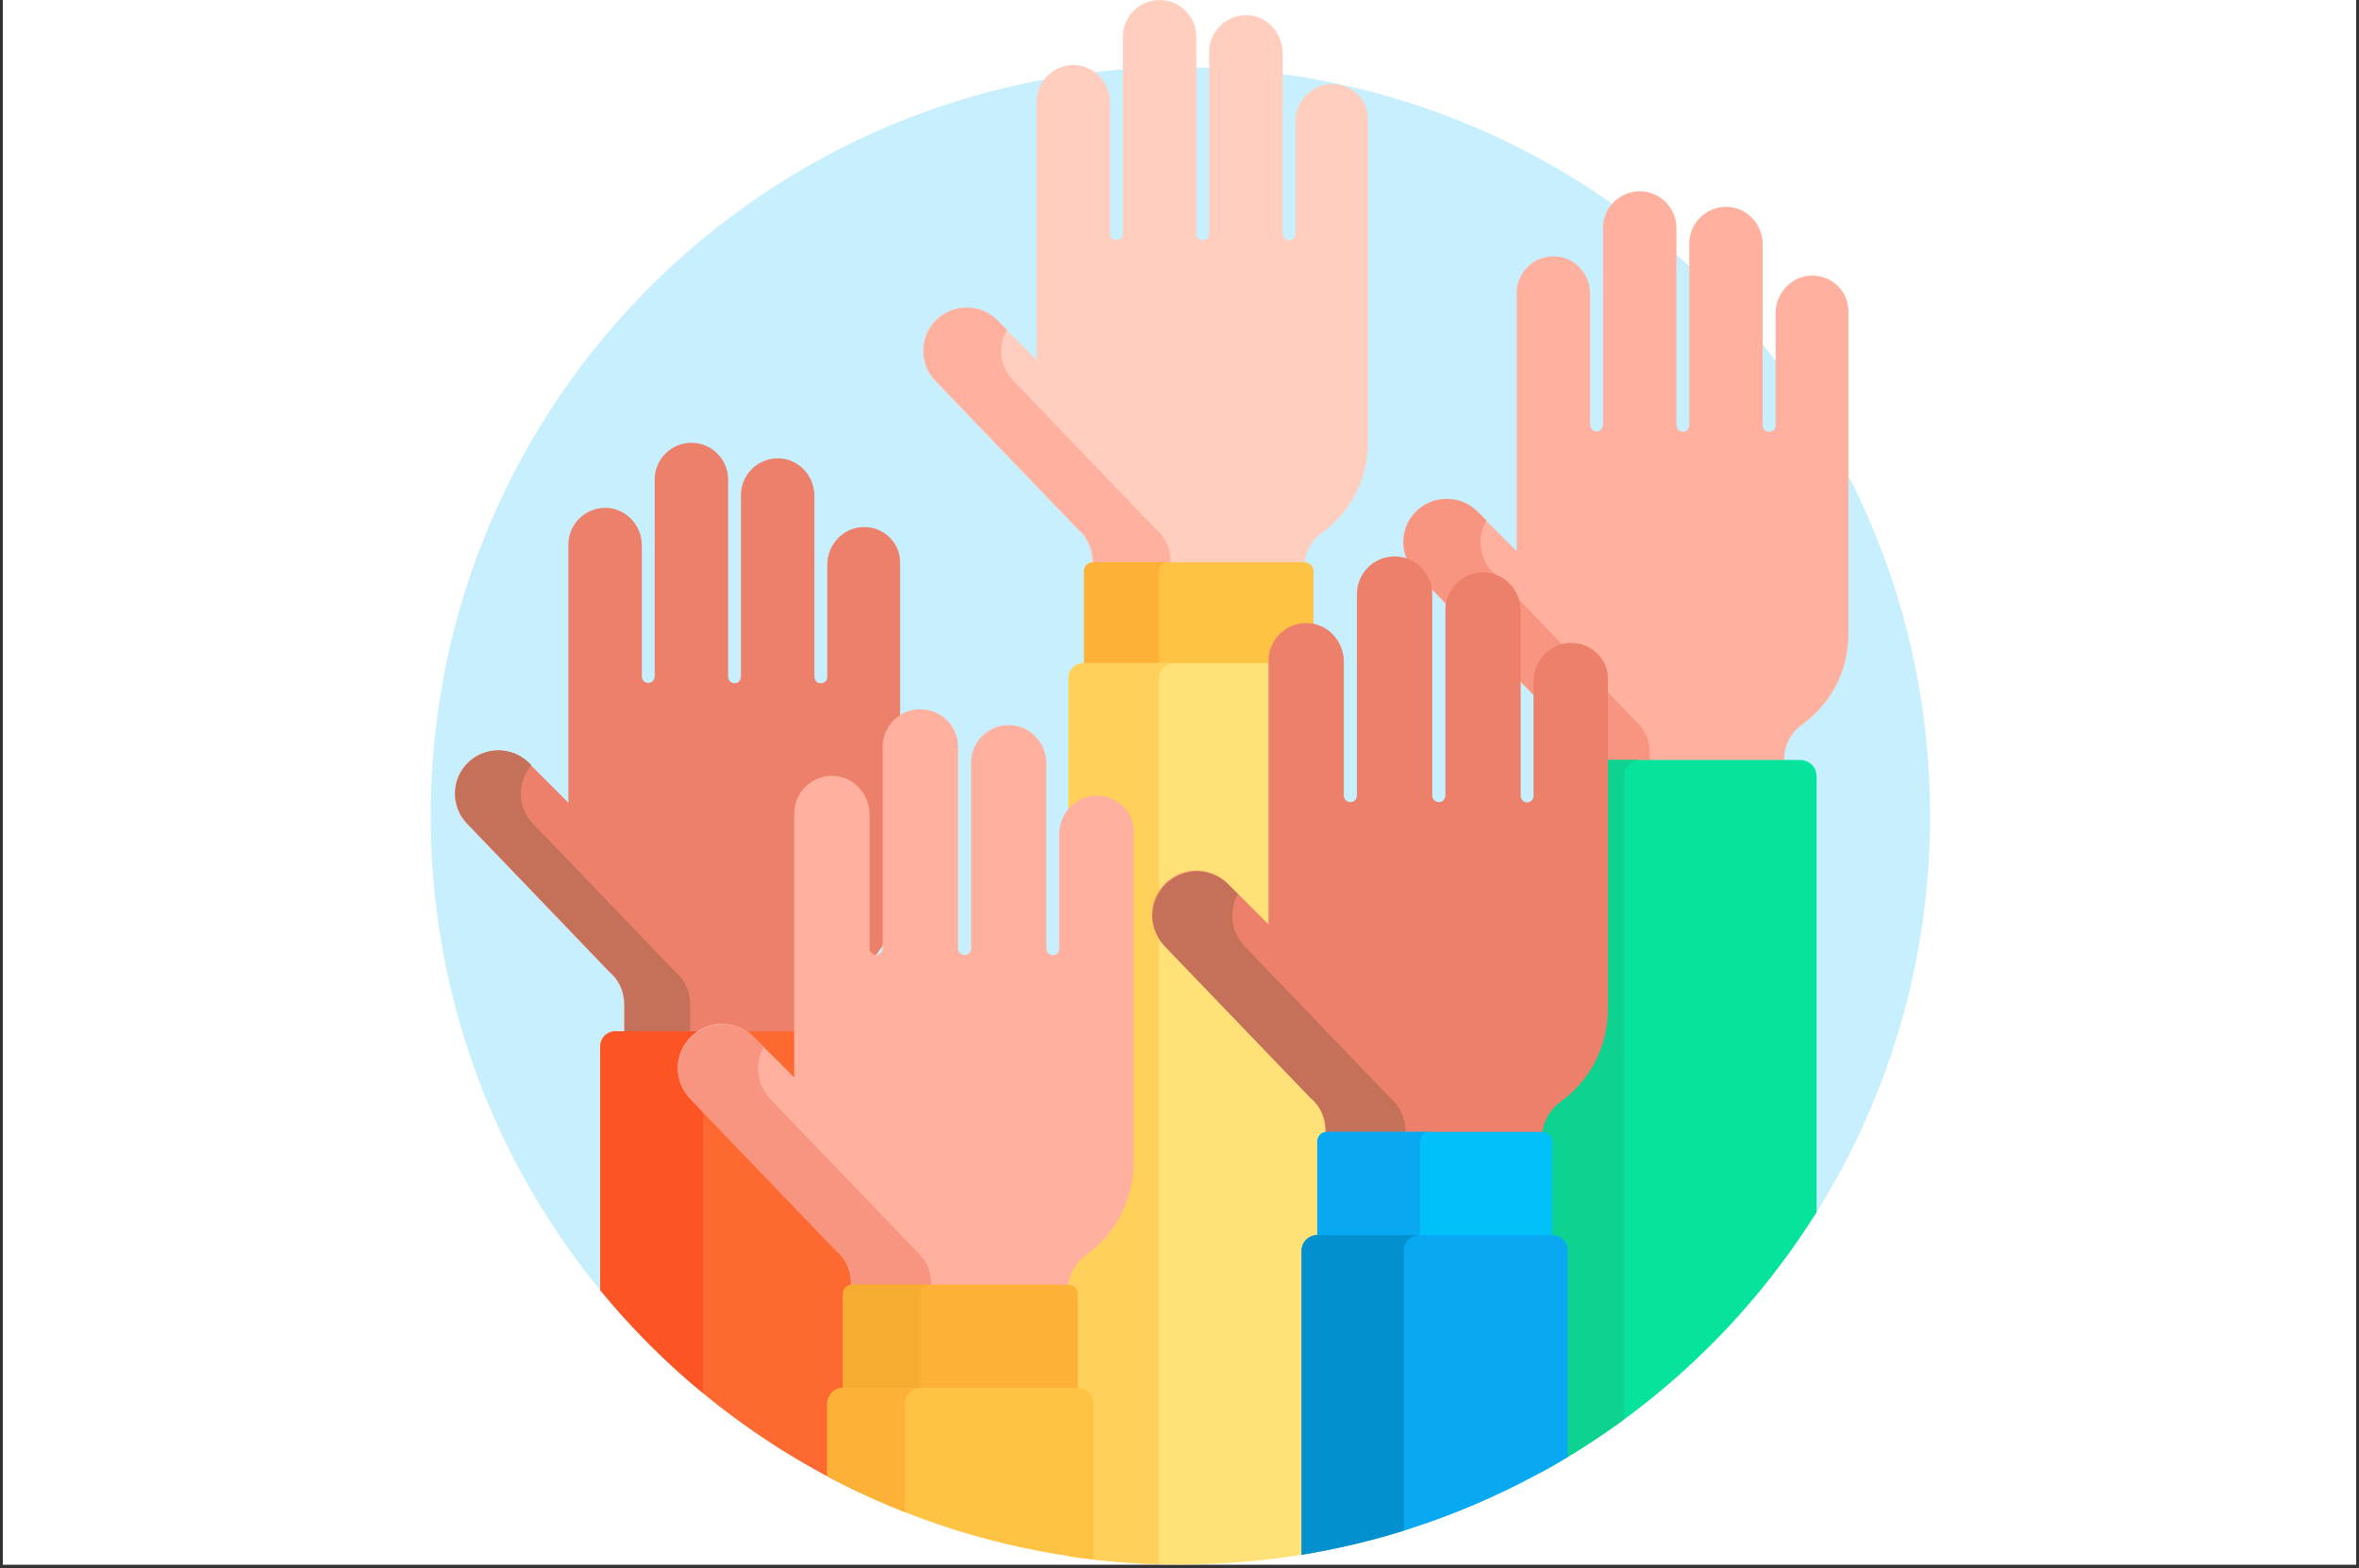 <?xml version="1.0" encoding="UTF-8"?>
<svg xmlns="http://www.w3.org/2000/svg" xmlns:xlink="http://www.w3.org/1999/xlink" width="400" zoomAndPan="magnify" viewBox="0 0 300 199.5" height="266" preserveAspectRatio="xMidYMid meet" version="1.0">
  <rect x="0" y="0" width="300" height="199.5" fill="#333333" stroke="none"/>
  <defs>
    <clipPath id="2acf9ec198">
      <path d="M 0.375 0 L 299.625 0 L 299.625 199 L 0.375 199 Z M 0.375 0 " clip-rule="nonzero"></path>
    </clipPath>
    <clipPath id="b733afcb70">
      <path d="M 54.727 8 L 245.5 8 L 245.5 165 L 54.727 165 Z M 54.727 8 " clip-rule="nonzero"></path>
    </clipPath>
  </defs>
  <g clip-path="url(#2acf9ec198)">
    <path fill="#ffffff" d="M 0.375 0 L 299.625 0 L 299.625 199 L 0.375 199 Z M 0.375 0 " fill-opacity="1" fill-rule="nonzero"></path>
    <path fill="#ffffff" d="M 0.375 0 L 299.625 0 L 299.625 199 L 0.375 199 Z M 0.375 0 " fill-opacity="1" fill-rule="nonzero"></path>
  </g>
  <g clip-path="url(#b733afcb70)">
    <path fill="#c8effe" d="M 76.719 133.121 C 76.719 132.266 77.422 131.566 78.277 131.566 L 107.504 131.566 C 108.359 131.566 109.059 132.266 109.059 133.121 L 109.059 163.828 L 136.262 163.828 L 136.262 86.285 C 136.262 85.43 136.961 84.73 137.816 84.73 L 167.043 84.73 C 167.898 84.73 168.598 85.43 168.598 86.285 L 168.598 144.355 L 196.383 144.355 L 196.383 98.723 C 196.383 97.789 197.125 97.051 198.059 97.051 L 228.957 97.051 C 229.891 97.051 230.629 97.789 230.629 98.723 L 230.629 154.809 C 240.008 140.039 245.457 122.551 245.457 103.777 C 245.457 51.188 202.766 8.551 150.113 8.551 C 97.461 8.551 54.773 51.188 54.773 103.777 C 54.773 126.902 63.023 148.086 76.719 164.566 Z M 76.719 133.121 " fill-opacity="1" fill-rule="nonzero"></path>
  </g>
  <path fill="#ffcebf" d="M 169.184 10.688 C 166.691 10.805 164.746 12.98 164.746 15.469 L 164.746 29.734 C 164.746 30.199 164.395 30.551 163.93 30.551 C 163.461 30.551 163.113 30.199 163.113 29.734 L 163.113 6.723 C 163.113 4.199 161.164 2.059 158.676 1.945 C 155.992 1.828 153.773 3.965 153.773 6.609 L 153.773 29.695 C 153.773 30.121 153.461 30.512 153.031 30.551 C 152.566 30.59 152.137 30.199 152.137 29.734 L 152.137 4.664 C 152.137 2.098 150.035 0 147.469 0 C 144.898 0 142.797 2.098 142.797 4.664 L 142.797 29.695 C 142.797 30.121 142.488 30.512 142.059 30.551 C 141.59 30.59 141.164 30.199 141.164 29.734 L 141.164 13.059 C 141.164 10.531 139.219 8.395 136.727 8.277 C 134.043 8.164 131.824 10.301 131.824 12.941 L 131.824 45.785 L 126.766 40.734 C 124.625 38.594 121.121 38.594 118.98 40.734 C 116.84 42.871 116.84 46.367 118.98 48.508 L 137 67.281 C 138.246 68.289 138.906 69.844 138.906 71.438 L 138.906 71.906 C 138.906 71.906 138.945 71.906 138.945 71.906 L 165.797 71.906 C 165.797 71.906 165.836 71.906 165.836 71.906 C 165.953 70.273 166.77 68.758 168.094 67.785 C 171.672 65.219 173.969 61.023 173.969 56.281 L 173.969 15.352 C 174.086 12.711 171.867 10.57 169.184 10.688 Z M 169.184 10.688 " fill-opacity="1" fill-rule="nonzero"></path>
  <path fill="#ffb09e" d="M 138.984 71.906 L 148.867 71.906 L 148.867 71.438 C 148.867 69.844 148.207 68.289 146.961 67.281 L 128.945 48.508 C 127.152 46.719 126.844 44.035 128.051 41.938 L 126.844 40.734 C 124.703 38.594 121.199 38.594 119.059 40.734 C 116.918 42.871 116.918 46.367 119.059 48.508 L 137.078 67.281 C 138.324 68.289 138.984 69.844 138.984 71.438 Z M 138.984 71.906 " fill-opacity="1" fill-rule="nonzero"></path>
  <path fill="#ffc344" d="M 167.043 84.73 L 167.043 72.684 C 167.043 72.02 166.535 71.516 165.875 71.516 L 139.023 71.516 C 138.363 71.516 137.855 72.02 137.855 72.684 L 137.855 84.73 Z M 167.043 84.73 " fill-opacity="1" fill-rule="nonzero"></path>
  <path fill="#feb137" d="M 148.559 71.516 L 139.023 71.516 C 138.363 71.516 137.855 72.02 137.855 72.684 L 137.855 84.73 L 147.391 84.73 L 147.391 72.684 C 147.391 72.02 147.895 71.516 148.559 71.516 Z M 148.559 71.516 " fill-opacity="1" fill-rule="nonzero"></path>
  <path fill="#ffe177" d="M 135.871 197.953 C 140.504 198.652 145.25 199 150.113 199 C 156.574 199 162.879 198.34 168.988 197.137 L 168.988 86.285 C 168.988 85.199 168.133 84.344 167.043 84.344 L 137.816 84.344 C 136.727 84.344 135.871 85.199 135.871 86.285 Z M 135.871 197.953 " fill-opacity="1" fill-rule="nonzero"></path>
  <path fill="#ffd15b" d="M 147.391 86.285 C 147.391 85.199 148.246 84.344 149.336 84.344 L 137.816 84.344 C 136.727 84.344 135.871 85.199 135.871 86.285 L 135.871 197.953 C 139.645 198.496 143.461 198.848 147.391 198.961 Z M 147.391 86.285 " fill-opacity="1" fill-rule="nonzero"></path>
  <path fill="#ffb09e" d="M 230.242 35.059 C 227.75 35.176 225.805 37.352 225.805 39.84 L 225.805 54.102 C 225.805 54.57 225.453 54.918 224.988 54.918 C 224.52 54.918 224.168 54.57 224.168 54.102 L 224.168 31.094 C 224.168 28.566 222.223 26.43 219.734 26.312 C 217.047 26.195 214.828 28.336 214.828 30.977 L 214.828 54.066 C 214.828 54.492 214.52 54.879 214.09 54.918 C 213.625 54.957 213.195 54.57 213.195 54.102 L 213.195 28.996 C 213.195 26.43 211.094 24.332 208.527 24.332 C 205.957 24.332 203.855 26.43 203.855 28.996 L 203.855 54.027 C 203.855 54.453 203.543 54.844 203.117 54.879 C 202.648 54.918 202.223 54.531 202.223 54.066 L 202.223 37.391 C 202.223 34.863 200.277 32.727 197.785 32.609 C 195.102 32.492 192.883 34.633 192.883 37.273 L 192.883 70.117 L 187.824 65.062 C 185.684 62.926 182.18 62.926 180.039 65.062 C 177.898 67.203 177.898 70.699 180.039 72.836 L 198.059 91.609 C 199.305 92.621 199.965 94.176 199.965 95.77 L 199.965 97.051 L 226.895 97.051 L 226.895 96.586 C 226.895 94.836 227.75 93.164 229.191 92.156 C 232.77 89.59 235.066 85.391 235.066 80.648 L 235.066 39.723 C 235.145 37.039 232.926 34.941 230.242 35.059 Z M 230.242 35.059 " fill-opacity="1" fill-rule="nonzero"></path>
  <path fill="#f89580" d="M 200.043 95.77 L 200.043 97.051 L 209.809 97.051 L 209.809 95.77 C 209.809 94.176 209.148 92.621 207.902 91.609 L 189.887 72.836 C 188.094 71.051 187.785 68.289 189.027 66.191 L 187.902 65.062 C 185.762 62.926 182.258 62.926 180.117 65.062 C 177.977 67.203 177.977 70.699 180.117 72.836 L 198.137 91.609 C 199.34 92.621 200.043 94.176 200.043 95.77 Z M 200.043 95.77 " fill-opacity="1" fill-rule="nonzero"></path>
  <path fill="#05e39c" d="M 231.02 154.188 L 231.02 98.723 C 231.02 97.598 230.086 96.664 228.957 96.664 L 198.059 96.664 C 196.93 96.664 195.996 97.598 195.996 98.723 L 195.996 187.262 C 210.316 179.41 222.379 167.984 231.02 154.188 Z M 231.02 154.188 " fill-opacity="1" fill-rule="nonzero"></path>
  <path fill="#0ed290" d="M 195.996 98.723 L 195.996 187.262 C 199.652 185.242 203.195 182.988 206.539 180.539 L 206.539 98.723 C 206.539 97.598 207.477 96.664 208.602 96.664 L 198.059 96.664 C 196.93 96.664 195.996 97.559 195.996 98.723 Z M 195.996 98.723 " fill-opacity="1" fill-rule="nonzero"></path>
  <path fill="#ec806b" d="M 109.641 67.047 C 107.152 67.164 105.207 69.34 105.207 71.828 L 105.207 86.09 C 105.207 86.559 104.855 86.906 104.391 86.906 C 103.922 86.906 103.57 86.559 103.57 86.09 L 103.57 63.082 C 103.57 60.555 101.625 58.418 99.137 58.301 C 96.449 58.184 94.23 60.32 94.23 62.965 L 94.23 86.051 C 94.23 86.48 93.922 86.867 93.492 86.906 C 93.027 86.945 92.598 86.559 92.598 86.09 L 92.598 60.984 C 92.598 58.418 90.496 56.32 87.926 56.32 C 85.359 56.32 83.258 58.418 83.258 60.984 L 83.258 86.012 C 83.258 86.441 82.945 86.828 82.52 86.867 C 82.051 86.906 81.625 86.52 81.625 86.051 L 81.625 69.379 C 81.625 66.852 79.676 64.715 77.188 64.598 C 74.504 64.48 72.285 66.617 72.285 69.262 L 72.285 102.105 L 67.227 97.051 C 65.086 94.914 61.582 94.914 59.441 97.051 C 57.301 99.191 57.301 102.688 59.441 104.824 L 77.461 123.598 C 78.703 124.609 79.367 126.164 79.367 127.758 L 79.367 131.566 L 106.297 131.566 L 106.297 128.574 C 106.297 126.824 107.152 125.152 108.59 124.141 C 112.172 121.578 114.469 117.379 114.469 112.637 L 114.469 71.672 C 114.547 69.027 112.328 66.891 109.641 67.047 Z M 109.641 67.047 " fill-opacity="1" fill-rule="nonzero"></path>
  <path fill="#c5715a" d="M 79.445 127.758 L 79.445 131.566 L 87.773 131.566 L 87.773 127.758 C 87.773 126.164 87.109 124.609 85.863 123.598 L 67.848 104.824 C 65.785 102.766 65.707 99.5 67.574 97.324 L 67.301 97.051 C 65.164 94.914 61.66 94.914 59.52 97.051 C 57.379 99.191 57.379 102.688 59.52 104.824 L 77.539 123.598 C 78.742 124.609 79.445 126.125 79.445 127.758 Z M 79.445 127.758 " fill-opacity="1" fill-rule="nonzero"></path>
  <path fill="#fd6930" d="M 76.332 164.098 C 85.242 174.98 96.566 183.844 109.449 189.906 L 109.449 133.121 C 109.449 132.031 108.59 131.176 107.504 131.176 L 78.277 131.176 C 77.188 131.176 76.332 132.031 76.332 133.121 Z M 76.332 164.098 " fill-opacity="1" fill-rule="nonzero"></path>
  <path fill="#fd5426" d="M 89.406 133.121 C 89.406 132.031 90.262 131.176 91.352 131.176 L 78.277 131.176 C 77.188 131.176 76.332 132.031 76.332 133.121 L 76.332 164.098 C 80.262 168.879 84.621 173.27 89.406 177.195 Z M 89.406 133.121 " fill-opacity="1" fill-rule="nonzero"></path>
  <path fill="#ffb09e" d="M 139.258 101.211 C 136.688 101.328 134.703 103.543 134.703 106.109 L 134.703 120.684 C 134.703 121.148 134.316 121.5 133.887 121.5 C 133.457 121.5 133.07 121.109 133.07 120.684 L 133.07 97.129 C 133.07 94.562 131.086 92.348 128.516 92.23 C 125.793 92.117 123.496 94.293 123.496 96.973 L 123.496 120.605 C 123.496 121.031 123.184 121.422 122.758 121.461 C 122.25 121.5 121.824 121.109 121.824 120.645 L 121.824 94.992 C 121.824 92.348 119.684 90.211 117.035 90.211 C 114.391 90.211 112.25 92.348 112.25 94.992 L 112.25 120.605 C 112.25 121.031 111.938 121.422 111.512 121.461 C 111.004 121.5 110.578 121.109 110.578 120.645 L 110.578 103.582 C 110.578 101.016 108.59 98.801 106.023 98.684 C 103.301 98.566 101.004 100.746 101.004 103.465 L 101.004 137.047 L 95.828 131.879 C 93.609 129.66 90.066 129.66 87.852 131.879 C 85.633 134.094 85.633 137.629 87.852 139.844 L 106.297 159.047 C 107.578 160.094 108.242 161.688 108.242 163.32 L 108.242 163.828 C 108.242 163.828 108.281 163.828 108.281 163.828 L 135.754 163.828 C 135.793 163.828 135.793 163.828 135.793 163.828 C 135.91 162.156 136.766 160.641 138.129 159.629 C 141.785 156.984 144.16 152.711 144.16 147.852 L 144.16 105.953 C 144.277 103.27 142.02 101.094 139.258 101.211 Z M 139.258 101.211 " fill-opacity="1" fill-rule="nonzero"></path>
  <path fill="#f89580" d="M 108.359 163.828 C 108.359 163.828 108.398 163.789 108.359 163.828 L 118.438 163.828 L 118.438 163.359 C 118.438 161.727 117.738 160.133 116.492 159.086 L 98.047 139.883 C 96.215 138.059 95.906 135.297 97.113 133.16 L 95.906 131.953 C 93.688 129.738 90.145 129.738 87.926 131.953 C 85.711 134.172 85.711 137.707 87.926 139.922 L 106.375 159.125 C 107.656 160.172 108.32 161.766 108.32 163.398 Z M 108.359 163.828 " fill-opacity="1" fill-rule="nonzero"></path>
  <path fill="#feb137" d="M 137.078 176.926 L 137.078 164.605 C 137.078 163.941 136.531 163.398 135.871 163.398 L 108.398 163.398 C 107.734 163.398 107.191 163.941 107.191 164.605 L 107.191 176.926 Z M 137.078 176.926 " fill-opacity="1" fill-rule="nonzero"></path>
  <path fill="#f6ab31" d="M 118.242 163.398 L 108.398 163.398 C 107.734 163.398 107.191 163.941 107.191 164.605 L 107.191 176.926 L 117.035 176.926 L 117.035 164.605 C 117.035 163.941 117.582 163.398 118.242 163.398 Z M 118.242 163.398 " fill-opacity="1" fill-rule="nonzero"></path>
  <path fill="#ffc344" d="M 137.078 176.535 L 107.191 176.535 C 106.102 176.535 105.207 177.43 105.207 178.52 L 105.207 187.77 C 115.52 193.289 126.961 196.941 139.062 198.34 L 139.062 178.52 C 139.062 177.43 138.168 176.535 137.078 176.535 Z M 137.078 176.535 " fill-opacity="1" fill-rule="nonzero"></path>
  <path fill="#feb137" d="M 115.09 178.52 C 115.09 177.43 115.984 176.535 117.074 176.535 L 107.191 176.535 C 106.102 176.535 105.207 177.43 105.207 178.52 L 105.207 187.77 C 108.398 189.48 111.703 190.996 115.09 192.355 Z M 115.09 178.52 " fill-opacity="1" fill-rule="nonzero"></path>
  <path fill="#ec806b" d="M 199.574 81.777 C 197.008 81.895 195.023 84.109 195.023 86.676 L 195.023 101.25 C 195.023 101.715 194.633 102.066 194.203 102.066 C 193.777 102.066 193.387 101.676 193.387 101.25 L 193.387 77.695 C 193.387 75.129 191.402 72.914 188.836 72.797 C 186.109 72.684 183.816 74.859 183.816 77.539 L 183.816 101.172 C 183.816 101.598 183.504 101.988 183.074 102.027 C 182.57 102.066 182.141 101.676 182.141 101.211 L 182.141 75.559 C 182.141 72.914 180 70.777 177.355 70.777 C 174.707 70.777 172.566 72.914 172.566 75.559 L 172.566 101.172 C 172.566 101.598 172.258 101.988 171.828 102.027 C 171.324 102.066 170.895 101.676 170.895 101.211 L 170.895 84.148 C 170.895 81.582 168.91 79.367 166.34 79.25 C 163.617 79.133 161.32 81.312 161.32 83.992 L 161.32 117.574 L 156.145 112.406 C 153.93 110.188 150.387 110.188 148.168 112.406 C 145.949 114.621 145.949 118.156 148.168 120.371 L 166.613 139.574 C 167.898 140.621 168.559 142.215 168.559 143.848 L 168.559 144.355 C 168.559 144.355 168.598 144.355 168.598 144.355 L 196.074 144.355 C 196.113 144.355 196.113 144.355 196.113 144.355 C 196.227 142.684 197.086 141.168 198.445 140.156 C 202.105 137.512 204.48 133.238 204.48 128.379 L 204.48 86.52 C 204.594 83.836 202.34 81.66 199.574 81.777 Z M 199.574 81.777 " fill-opacity="1" fill-rule="nonzero"></path>
  <path fill="#c5715a" d="M 168.676 144.391 C 168.676 144.391 168.715 144.355 168.676 144.391 L 178.754 144.391 L 178.754 143.926 C 178.754 142.293 178.055 140.699 176.809 139.652 L 158.363 120.449 C 156.535 118.625 156.223 115.863 157.43 113.727 L 156.223 112.52 C 154.004 110.305 150.465 110.305 148.246 112.52 C 146.027 114.738 146.027 118.273 148.246 120.488 L 166.691 139.691 C 167.977 140.738 168.637 142.332 168.637 143.965 Z M 168.676 144.391 " fill-opacity="1" fill-rule="nonzero"></path>
  <path fill="#01c0fa" d="M 197.395 157.492 L 197.395 145.168 C 197.395 144.508 196.852 143.965 196.191 143.965 L 168.715 143.965 C 168.055 143.965 167.508 144.508 167.508 145.168 L 167.508 157.492 Z M 197.395 157.492 " fill-opacity="1" fill-rule="nonzero"></path>
  <path fill="#08a9f1" d="M 180.586 157.492 L 180.586 145.168 C 180.586 144.508 181.129 143.965 181.789 143.965 L 168.754 143.965 C 168.094 143.965 167.547 144.508 167.547 145.168 L 167.547 157.492 Z M 180.586 157.492 " fill-opacity="1" fill-rule="nonzero"></path>
  <path fill="#08a9f1" d="M 197.395 157.102 L 167.508 157.102 C 166.418 157.102 165.523 157.996 165.523 159.086 L 165.523 197.758 C 177.742 195.773 189.184 191.461 199.379 185.32 L 199.379 159.086 C 199.379 157.996 198.484 157.102 197.395 157.102 Z M 197.395 157.102 " fill-opacity="1" fill-rule="nonzero"></path>
  <path fill="#0290cf" d="M 178.523 159.086 C 178.523 157.996 179.418 157.102 180.508 157.102 L 167.508 157.102 C 166.418 157.102 165.523 157.996 165.523 159.086 L 165.523 197.758 C 169.961 197.02 174.32 196.008 178.523 194.688 Z M 178.523 159.086 " fill-opacity="1" fill-rule="nonzero"></path>
</svg>
